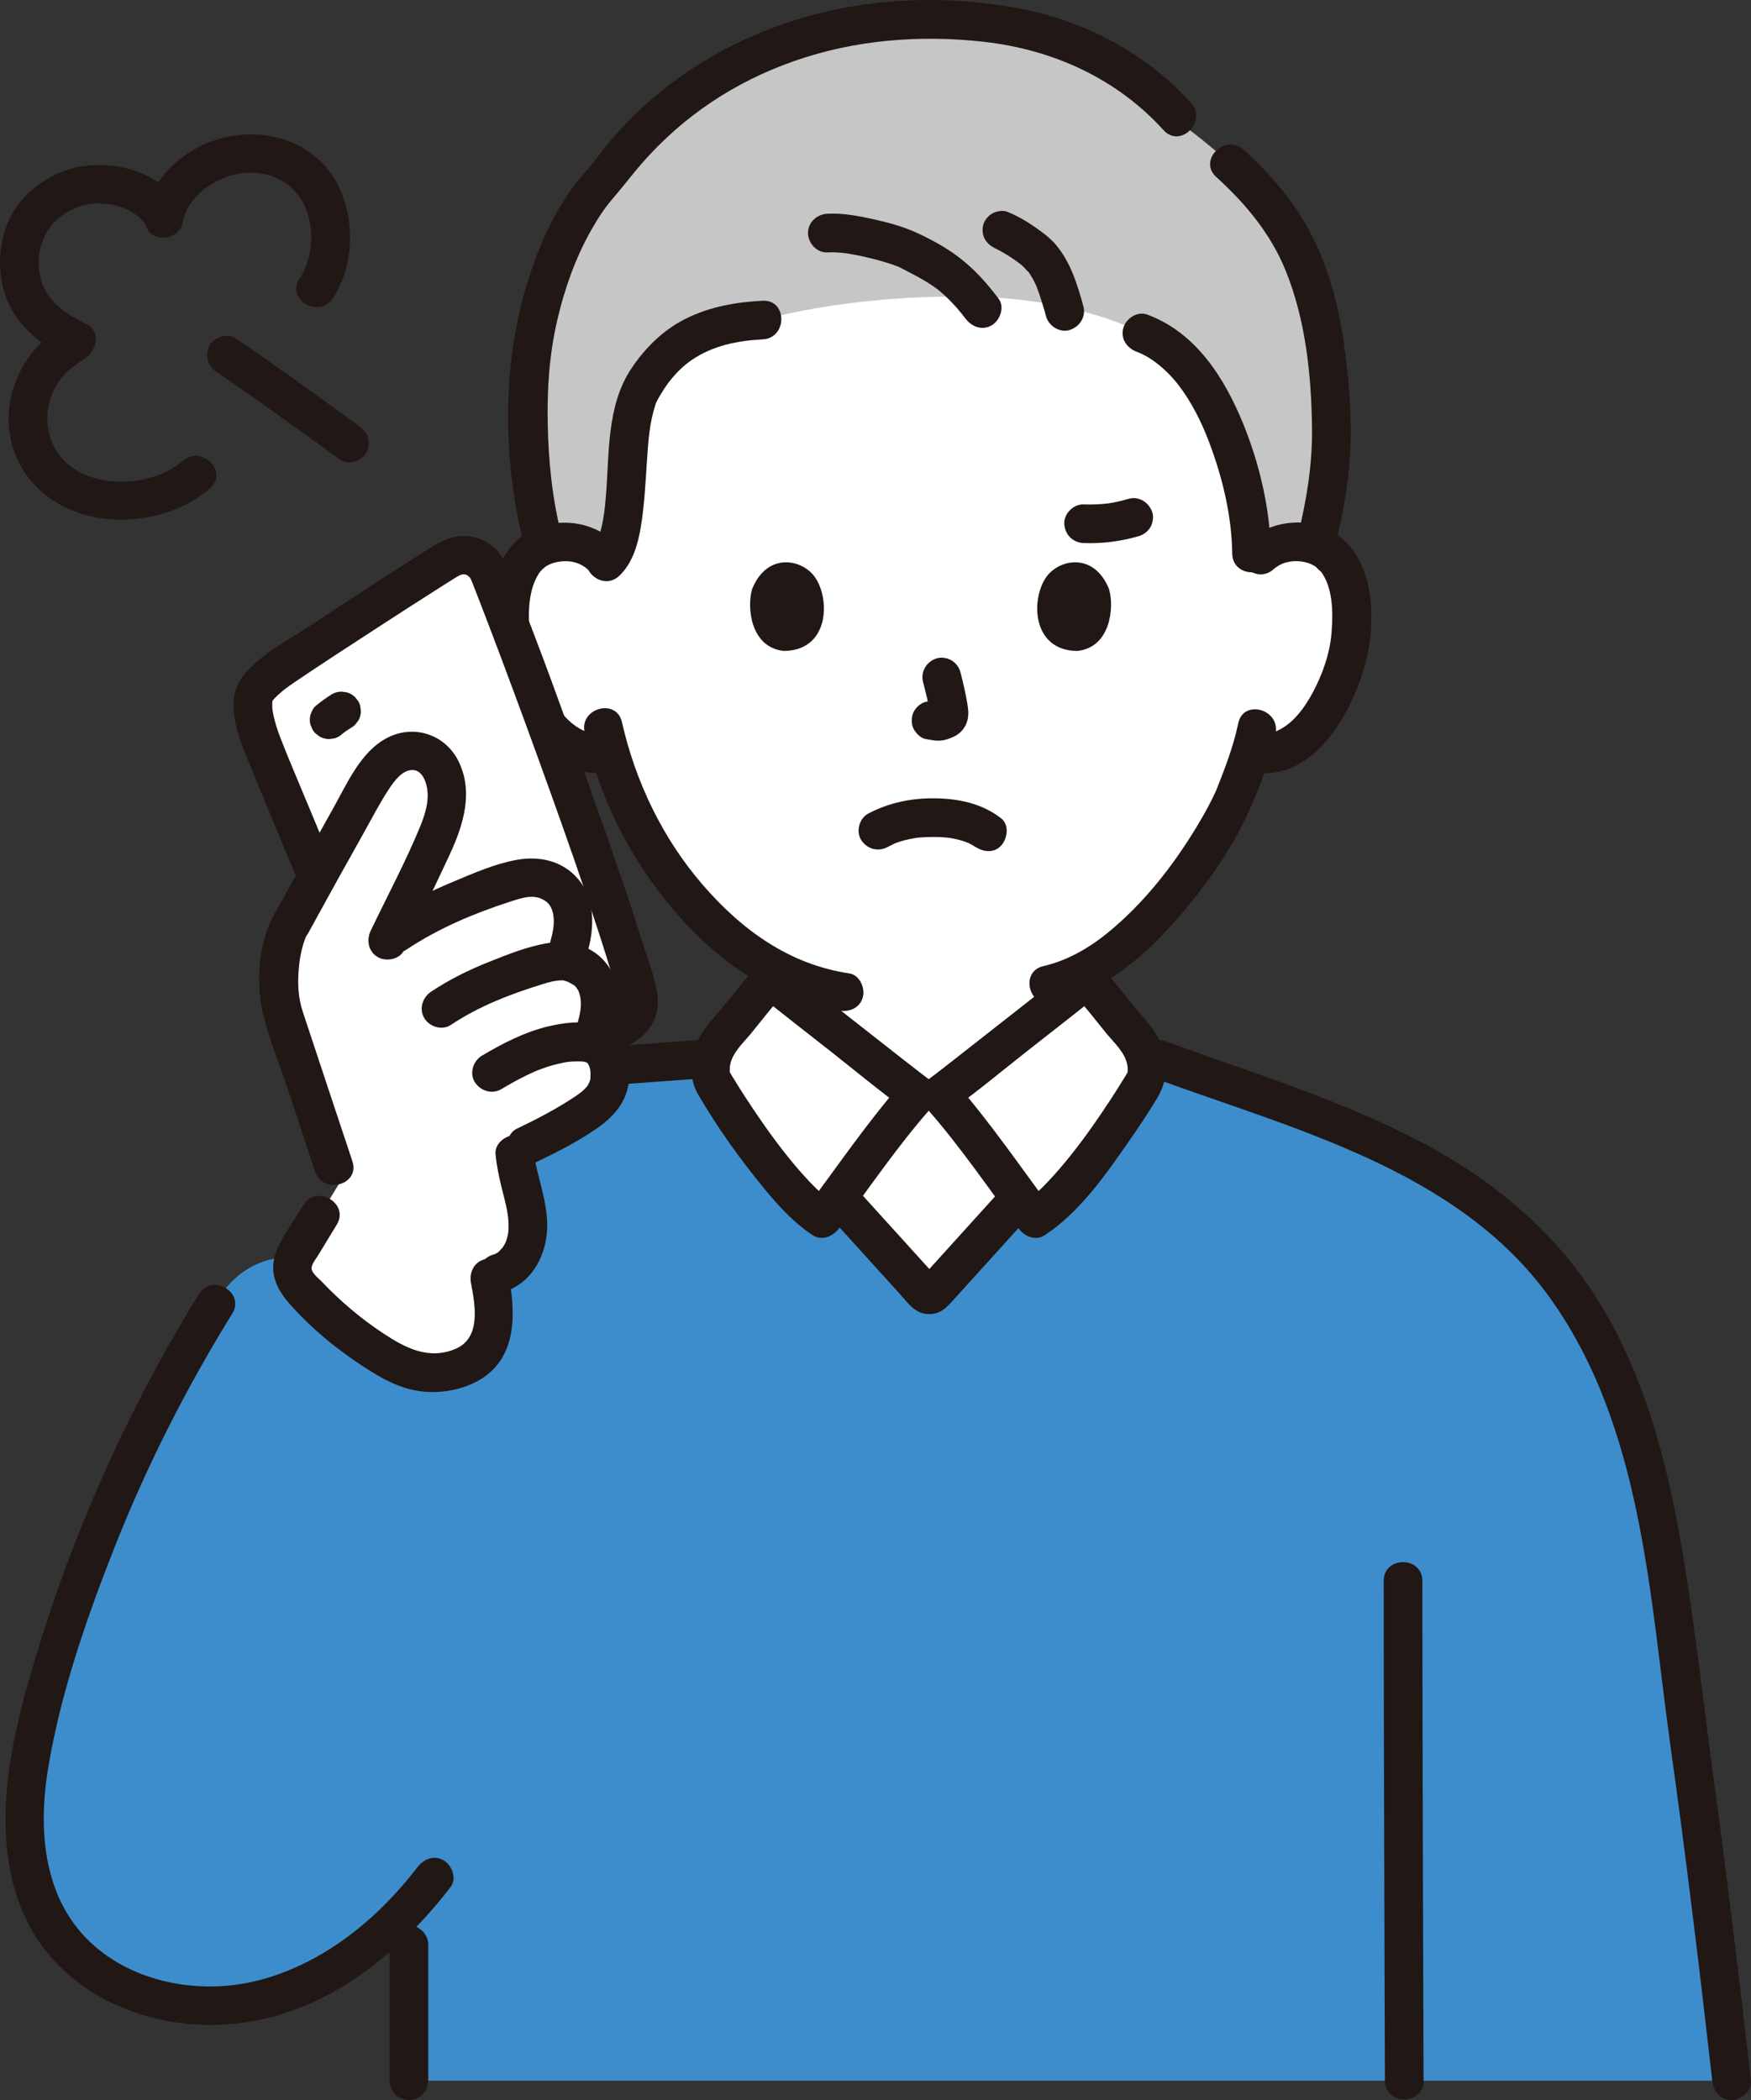 <?xml version="1.0" encoding="UTF-8"?><svg id="b" xmlns="http://www.w3.org/2000/svg" width="217.481" height="260.807" viewBox="0 0 217.481 260.807"><rect x="0" y="0" width="217.481" height="260.807" fill="#333333" stroke="none"/><defs><style>.e{fill:none;}.e,.f,.g,.h,.i{stroke-width:0px;}.f{fill:#fff;}.g{fill:#3d8dcc;}.h{fill:#c6c6c6;}.i{fill:#211715;}</style></defs><g id="c"><g id="d"><path class="f" d="M156.496,68.993c1.321-1.27,3.101-1.746,4.624-1.693,3.315.117,4.725,1.91,5.332,2.962,1.812,3.142,1.735,8.932.519,12.514-.861,2.537-2.272,6.418-5.673,9.201-1.401,1.147-3.464,1.902-5.436,1.569,0,0-.189-.032-.521-.088-.626,2.067-1.398,4.093-1.87,5.077-1.372,3.723-8.907,16.712-18.472,21.916v1.197c-.795.643-16.991,13.414-18.219,14.284h-2.853c-1.228-.87-17.425-13.641-18.219-14.284,0,0,0-.617-.003-1.515-3.848-2.128-7.363-5.242-10.728-9.269-4.899-5.864-7.689-12.18-9.23-17.413-2.102.54-4.375-.241-5.882-1.474-3.401-2.783-4.812-6.664-5.673-9.201-1.216-3.582-1.293-9.372.519-12.514.607-1.053,2.017-2.845,5.332-2.962,1.523-.054,3.303.423,4.624,1.693,0,0-11.738-41.756,41.756-41.756s40.076,41.756,40.076,41.756Z"/><path class="g" d="M50.791,258.407c0-6.81,0-14.183.002-21.566-5.36,5.808-12.151,10.361-19.861,11.826-9.291,1.765-19.879-1.766-24.752-9.87-4.864-8.088-3.262-18.399-.806-27.512,4.683-17.378,11.92-34.066,21.405-49.363,0,0,4.778-10.525,17.79-3.191,9.012-8,30.902-26.333,30.902-26.333l.84-.065c.62-.045,1.24-.095,1.87-.142l8.57-.623,1.67-.121c.249-.965.728-1.882,1.281-2.523,1.829-2.119,4.134-5.183,6.004-7.275.795.643,16.991,13.414,18.219,14.284h2.853c1.228-.87,17.425-13.641,18.219-14.284,1.87,2.092,4.175,5.156,6.004,7.275.442.513.837,1.201,1.106,1.949,16.679,6.326,37.118,11.32,49.474,25.326,14.07,15.97,15.28,39.14,18.1,59.2,2.02,14.35,3.76,28.65,5.39,43.01H50.791Z"/><path class="f" d="M103.458,127.765c-3.863-3.039-7.392-5.825-7.752-6.117-1.87,2.092-4.175,5.156-6.004,7.275-1.077,1.247-1.869,3.537-1.256,5.189.703,1.404,8.472,13.861,13.703,17.213.394-.526,1.085-1.467,1.952-2.646,3.664,4.042,7.327,8.084,10.991,12.126h.67c3.634-4.014,7.278-8.029,10.902-12.043.838,1.141,1.505,2.05,1.891,2.563,5.232-3.352,13.001-15.809,13.703-17.213.613-1.652-.18-3.941-1.256-5.189-1.829-2.119-4.134-5.183-6.004-7.275-.795.643-16.991,13.414-18.219,14.284h-2.853c-.552-.391-4.125-3.184-7.965-6.2-.831-.653-1.674-1.316-2.502-1.967Z"/><path class="h" d="M94.727,39.747c-6.935.307-11.741,2.663-15.079,8.607-2.777,4.945-.694,17.887-4.345,21.38-1.332-1.828-3.474-2.497-5.262-2.434-.966.034-1.77.21-2.439.47-1.56-5.683-1.941-11.3-1.988-16.188-.34-12.059,4.198-24.22,9.885-29.786,2.632-3.812,6.697-7.587,8.773-9.136,9.287-6.927,19.488-10.232,31.128-10.232s23.438,2.866,32.027,13.456c11.633,8.97,17.048,15.76,17.89,35.698.235,5.554-.412,10.09-1.933,16.122-.633-.223-1.38-.373-2.262-.404-2.03-.072-4.515.799-5.751,3.238.69-5.616-2.897-25.4-13.536-29.161,0,0-7.81-4.462-22.076-4.551-15.236-.094-25.03,2.92-25.03,2.92Z"/><path class="i" d="M157.85,68.76c-.079-5.464-1.39-11.112-3.451-16.157-2.332-5.708-5.885-11.322-11.928-13.54-1.217-.447-2.629.5-2.952,1.676-.368,1.339.455,2.504,1.676,2.952,1.86.683,3.769,2.325,5.085,4.009,1.641,2.099,2.891,4.586,3.826,7.028,1.771,4.629,2.877,9.39,2.944,14.031.045,3.086,4.845,3.095,4.8,0h0Z"/><path class="i" d="M134.555,38.025c-.727-2.66-1.55-5.357-3.322-7.523-.749-.916-1.728-1.628-2.691-2.301-1.096-.765-2.234-1.417-3.476-1.915-.54-.217-1.369-.039-1.849.242-.498.291-.973.862-1.103,1.434-.316,1.388.425,2.451,1.676,2.952-.831-.333-.059-.016.147.09.239.123.474.255.707.392.484.283.955.588,1.416.907.232.161.459.328.686.496.241.177-.435-.352-.125-.096.092.076.186.151.277.228.345.295.613.658.942.963-.147-.136-.34-.46-.095-.117.068.096.135.194.199.292.121.187.235.378.343.573.113.204.218.412.318.623.057.12.11.241.165.362.198.433-.189-.488-.03-.065.463,1.226.842,2.472,1.188,3.736.331,1.211,1.72,2.075,2.952,1.676,1.239-.401,2.031-1.655,1.676-2.952h0Z"/><path class="i" d="M124.041,37.114c-1.45-1.936-2.998-3.676-4.927-5.145-1.579-1.202-3.333-2.173-5.132-3.004-1.693-.782-3.507-1.292-5.322-1.7-1.908-.429-3.937-.825-5.902-.72-1.295.07-2.4,1.053-2.4,2.4,0,1.246,1.099,2.47,2.4,2.4.767-.041,1.533.012,2.294.106.168.02.164.02-.013-.001l.255.039c.259.045.519.086.778.134.439.081.876.172,1.311.27.876.197,1.745.423,2.604.685.355.108.708.222,1.058.345.155.055.307.116.462.169.57.196-.421-.224.051.018,1.588.815,3.172,1.587,4.63,2.629.31.222.391.287.801.645.331.289.652.59.961.901.699.704,1.351,1.458,1.945,2.251.776,1.036,2.075,1.568,3.284.861,1.021-.597,1.642-2.24.861-3.284h0Z"/><path class="i" d="M94.727,37.347c-3.309.165-6.564.744-9.55,2.23-2.783,1.385-5.037,3.611-6.752,6.179-3.143,4.706-2.716,10.695-3.192,16.107-.123,1.401-.235,2.468-.585,3.864-.08.32-.177.634-.274.95-.035.112-.077.222-.118.331-.096.259.134-.237-.065.147-.113.217-.233.425-.36.634-.186.307.238-.287.023-.015-.097.122-.214.23-.327.337-2.245,2.131,1.153,5.521,3.394,3.394,1.647-1.563,2.317-3.903,2.675-6.077.451-2.74.577-5.515.764-8.281.167-2.469.299-4.586,1.062-6.937.145-.446.054-.17.009-.065.043-.1.09-.199.14-.296.131-.259.276-.51.425-.76.37-.621.764-1.236,1.213-1.803.789-.997,1.727-1.924,2.784-2.632,2.598-1.742,5.65-2.352,8.733-2.506s3.093-4.954,0-4.8h0Z"/><path class="i" d="M147.921,12.779c-5.788-6.374-13.564-10.369-22.007-11.859s-17.417-1.206-25.696,1.132c-7.993,2.258-15.627,6.49-21.539,12.349-1.631,1.616-3.147,3.34-4.525,5.177-1.071,1.428-2.334,2.691-3.362,4.168-2.402,3.453-4.096,7.438-5.322,11.446-3.171,10.373-3.013,22.126-.348,32.598.761,2.992,5.392,1.724,4.629-1.276-1.158-4.553-1.629-9.194-1.722-13.883-.086-4.361.198-8.629,1.19-12.887.907-3.897,2.247-7.708,4.226-11.195.788-1.389,1.661-2.745,2.712-3.952,1.253-1.439,2.382-2.969,3.646-4.403,5.103-5.783,11.398-10.005,18.846-12.615,7.513-2.633,15.589-3.275,23.478-2.397,8.609.958,16.54,4.536,22.4,10.989,2.081,2.292,5.468-1.111,3.394-3.394h0Z"/><path class="i" d="M165.834,67.791c1.038-4.246,1.814-8.569,1.916-12.948.096-4.135-.277-8.31-.864-12.4-.85-5.918-2.631-11.792-6.075-16.741-1.827-2.625-3.991-4.969-6.356-7.116-2.283-2.072-5.687,1.312-3.394,3.394,3.7,3.36,6.774,7.083,8.612,11.602,2.489,6.12,3.202,12.99,3.285,19.545.058,4.557-.673,8.973-1.753,13.388-.734,3,3.894,4.28,4.629,1.276h0Z"/><path class="i" d="M114.65,84.718c.35,1.335.686,2.691.887,4.057l-.086-.638c.024.187.034.372.015.56l.086-.638c-.013.087-.032.169-.062.252l.242-.573c-.026.059-.053.109-.089.162l.375-.486c-.042.051-.081.09-.133.131l.486-.375c-.103.066-.211.119-.321.17l.573-.242c-.177.074-.352.128-.542.158l.638-.086c-.171.02-.338.019-.508,0l.638.086c-.192-.027-.38-.073-.572-.099-.319-.1-.638-.114-.957-.043-.319.014-.617.109-.892.285-.498.291-.973.862-1.103,1.434-.14.614-.11,1.304.242,1.849.312.484.835,1.022,1.434,1.103.465.063.916.18,1.389.201.74.032,1.423-.197,2.082-.501.822-.378,1.466-1.135,1.684-2.019.186-.751.108-1.386-.019-2.139-.221-1.307-.523-2.602-.859-3.885-.152-.579-.588-1.133-1.103-1.434s-1.273-.429-1.849-.242c-1.25.404-2.018,1.651-1.676,2.952h0Z"/><path class="i" d="M93.421,73.143c-.678,2.202-.236,7.267,3.935,7.698,5.513-.033,5.807-6.157,3.951-9.036-1.519-2.357-5.988-3.338-7.886,1.338Z"/><path class="i" d="M137.74,73.144c.678,2.202.236,7.267-3.935,7.698-5.513-.033-5.807-6.157-3.951-9.036,1.519-2.357,5.987-3.338,7.886,1.338Z"/><path class="i" d="M76.362,67.296c-2.79-2.503-6.794-3.089-10.204-1.502-2.464,1.148-3.949,3.466-4.638,6.028-1.614,6.004-.082,12.974,3.337,18.098,2.316,3.471,5.983,6.616,10.442,6.026,1.285-.17,2.4-.981,2.4-2.4,0-1.165-1.106-2.571-2.4-2.4-3.33.441-5.589-2.25-7.066-4.915-1.287-2.321-2.244-5.001-2.456-7.655-.197-2.471-.188-5.532,1.342-7.627.095-.132.076-.106-.055.078.1-.115.204-.227.313-.333.047-.042.531-.427.305-.268.496-.349,1.019-.538,1.614-.648,1.302-.241,2.671.015,3.671.912,2.294,2.057,5.699-1.326,3.394-3.394h0Z"/><path class="i" d="M158.193,70.69c.953-.855,2.239-1.128,3.491-.95.65.093,1.257.308,1.794.686-.146-.102.829.86.506.444,1.605,2.064,1.597,5.236,1.399,7.707-.207,2.598-1.132,5.212-2.37,7.496-1.472,2.717-3.759,5.522-7.152,5.073-1.287-.17-2.4,1.225-2.4,2.4,0,1.438,1.109,2.229,2.4,2.4,7.305.967,11.8-7.073,13.565-12.979,1.564-5.23,1.546-13.307-3.526-16.686-3.407-2.27-8.14-1.642-11.102,1.015-2.304,2.067,1.099,5.452,3.394,3.394h0Z"/><path class="i" d="M153.798,89.816c-.613,2.97-1.768,5.888-2.773,8.416-.135.34.234-.486-.007.008-.082.169-.156.342-.237.511-.201.423-.413.841-.632,1.255-.503.956-1.042,1.893-1.603,2.815-2.94,4.828-6.523,9.387-10.911,12.981-2.39,1.957-5.08,3.496-8.055,4.187-3.008.698-1.735,5.328,1.276,4.629,6.26-1.454,11.478-6.003,15.569-10.758,3.392-3.942,6.55-8.372,8.707-13.127.156-.343.302-.692.446-1.04.042-.101.249-.6.109-.273-.145.341.012-.015.037-.07.138-.305.265-.617.393-.926.175-.422.344-.847.504-1.275.739-1.971,1.379-3.992,1.805-6.056.622-3.015-4.003-4.304-4.629-1.276h0Z"/><path class="i" d="M72.617,90.947c1.865,8.215,5.721,15.891,11.219,22.273,5.319,6.173,12.173,11.078,20.379,12.299,1.28.19,2.58-.32,2.952-1.676.311-1.132-.386-2.76-1.676-2.952-7.492-1.114-13.404-5.427-18.261-11.064-4.962-5.759-8.307-12.761-9.985-20.155-.684-3.011-5.312-1.737-4.629,1.276h0Z"/><path class="i" d="M94.009,119.951c-1.135,1.281-2.205,2.617-3.277,3.95-1.118,1.391-2.379,2.724-3.396,4.19-1.593,2.295-2.042,5.41-.609,7.864,2.372,4.062,5.153,7.955,8.135,11.587,1.781,2.17,3.713,4.303,6.076,5.855,1.172.769,2.54.132,3.284-.861,3.742-4.997,7.263-10.22,11.401-14.906,1.093-1.237.818-2.835-.486-3.769-.141-.101-.278-.206-.416-.311-.167-.126-.982-.756-.369-.281-.718-.555-1.433-1.113-2.149-1.671-1.989-1.553-3.973-3.111-5.957-4.671-2.951-2.32-5.921-4.619-8.843-6.975-1.008-.813-2.409-.985-3.394,0-.841.841-1.014,2.576,0,3.394,2.991,2.412,6.031,4.764,9.051,7.139,3.199,2.515,6.345,5.15,9.654,7.521l-.486-3.769c-4.407,4.991-8.165,10.554-12.151,15.877l3.284-.861c-.893-.586-1.753-1.392-2.723-2.402-1.049-1.092-2.028-2.25-2.972-3.433-1.775-2.226-3.405-4.576-4.962-6.959-.553-.847-1.098-1.701-1.619-2.569-.157-.262-.351-.529-.471-.81-.111-.258.037-.013.048.078-.034-.264-.034-.532.007-.801.255-1.637,1.692-2.869,2.684-4.099,1.333-1.651,2.642-3.323,4.05-4.912,2.042-2.305-1.341-5.712-3.394-3.394Z"/><path class="i" d="M133.301,123.345c1.407,1.589,2.717,3.261,4.05,4.912.99,1.226,2.429,2.464,2.684,4.099.041.261.046.525.017.785.001-.013.159-.343.039-.062s-.314.548-.471.81c-.521.868-1.066,1.721-1.619,2.569-1.557,2.383-3.186,4.733-4.962,6.959-.944,1.183-1.923,2.341-2.972,3.433-.97,1.01-1.83,1.815-2.723,2.402l3.284.861c-3.986-5.324-7.744-10.886-12.151-15.877l-.486,3.769c3.309-2.371,6.455-5.006,9.654-7.521,3.02-2.374,6.06-4.727,9.051-7.139,1.01-.814.848-2.546,0-3.394-.998-.998-2.382-.816-3.394,0-2.922,2.356-5.892,4.655-8.843,6.975-1.984,1.559-3.968,3.118-5.957,4.671-.715.558-1.431,1.116-2.149,1.671.613-.474-.202.155-.369.281-.138.104-.276.21-.416.311-1.304.934-1.578,2.532-.486,3.769,4.137,4.686,7.659,9.908,11.401,14.906.745.995,2.1,1.638,3.284.861,4.372-2.87,7.608-7.574,10.547-11.8,1.186-1.705,2.339-3.439,3.411-5.219,1.395-2.316,1.399-4.775.242-7.243-.777-1.657-2.21-3.016-3.349-4.431-1.289-1.599-2.559-3.215-3.922-4.753-2.052-2.317-5.437,1.088-3.394,3.394Z"/><path class="e" d="M35.751,160.533c8.45-12.84,24.51-18.63,43.04-25.82"/><path class="i" d="M124.955,147.076c-3.625,4.015-7.26,8.02-10.89,12.03l1.697-.703h-.67l1.697.703c-3.68-4.06-7.36-8.12-11.04-12.18-2.079-2.294-5.465,1.109-3.394,3.394l6.266,6.913,3.133,3.456c1.034,1.14,1.892,2.481,3.574,2.513,1.591.03,2.357-.953,3.342-2.04,1.059-1.17,2.119-2.339,3.179-3.509,2.169-2.393,4.336-4.787,6.501-7.185,2.066-2.288-1.319-5.693-3.394-3.394h0Z"/><path class="e" d="M35.751,160.533c8.45-12.84,24.51-18.63,43.04-25.82"/><path class="i" d="M143.322,133.881c17.398,6.392,37.805,11.408,49.202,27.324,11.483,16.035,12.341,36.953,14.979,55.808,1.927,13.771,3.597,27.577,5.167,41.394.146,1.288.998,2.4,2.4,2.4,1.184,0,2.547-1.104,2.4-2.4-1.451-12.772-2.996-25.532-4.731-38.269-1.397-10.258-2.466-20.604-4.375-30.784-1.841-9.819-4.701-19.678-10.087-28.184-5.44-8.591-13.28-14.938-22.245-19.583-10.023-5.194-20.874-8.454-31.435-12.334-1.217-.447-2.629.501-2.952,1.676-.368,1.339.455,2.504,1.676,2.952h0Z"/><path class="i" d="M53.191,258.407c0-5.63,0-11.26,0-16.89,0-1.297-1.103-2.4-2.4-2.4s-2.4,1.098-2.4,2.4c0,5.63,0,11.26,0,16.89,0,1.297,1.103,2.4,2.4,2.4s2.4-1.098,2.4-2.4h0Z"/><path class="i" d="M171.861,196.327c0,15.273.053,30.547.099,45.82.016,5.42.034,10.84.051,16.26.01,3.088,4.81,3.094,4.8,0-.056-17.289-.113-34.578-.14-51.867-.005-3.404-.01-6.809-.01-10.213,0-3.089-4.8-3.094-4.8,0h0Z"/><path class="i" d="M75.471,134.797c3.759-.292,7.52-.557,11.28-.83,1.249-.091,2.461-1.039,2.4-2.4-.055-1.222-1.059-2.497-2.4-2.4-3.76.273-7.521.538-11.28.83-1.249.097-2.461,1.034-2.4,2.4.055,1.217,1.06,2.504,2.4,2.4h0Z"/><path class="i" d="M24.707,160.71c-5.523,8.931-10.266,18.31-14.243,28.028-1.976,4.829-3.748,9.742-5.31,14.721-1.492,4.756-2.899,9.583-3.743,14.503-1.57,9.156-1.002,19.269,5.952,26.198,6.041,6.02,15.059,8.241,23.343,6.968,10.387-1.596,19.051-8.679,25.271-16.792.789-1.029.159-2.687-.861-3.284-1.237-.723-2.492-.171-3.284.861-4.93,6.43-11.673,11.935-19.623,14.007-6.89,1.795-14.964.544-20.445-4.217-6.428-5.585-7.087-14.344-5.76-22.259,1.552-9.258,4.729-18.402,8.158-27.114,3.995-10.152,8.951-19.92,14.688-29.197,1.629-2.635-2.521-5.048-4.145-2.423h0Z"/><path class="f" d="M51.422,137.718c-5.544-13.376-15.401-36.796-18.728-44.989-.817-2.013-1.641-4.72-1.113-6.47.531-1.761,5.093-4.43,6.816-5.581,5.715-3.818,11.482-7.557,17.302-11.217,1.797-1.13,4.205-.377,5.006,1.589,2.839,6.972,15.835,41.827,18.494,52.563.389,1.571-.37,3.202-1.823,3.915l-22.222,10.19h-3.732Z"/><path class="i" d="M53.736,137.079c-5.339-12.879-10.759-25.725-16.1-38.604-.931-2.245-1.893-4.481-2.773-6.747-.375-.966-.702-1.956-.915-2.971-.078-.374-.138-.743-.134-1.126.002-.197.007-.271,0-.416l.079-.318c-.121.259-.135.308-.044.145.126-.211-.019-.003-.055.032.119-.115.222-.257.337-.378.264-.276.551-.532.842-.779.586-.496,1.223-.929,1.859-1.359,3.421-2.312,6.895-4.555,10.356-6.807,2.126-1.383,4.259-2.756,6.4-4.118,1.035-.659,2.064-1.332,3.112-1.969.512-.312.926-.48,1.372-.197-.014-.009.161.148.255.214.027.019.335.561.1.102.032.063.052.136.081.2.136.303.248.619.37.928.296.749.588,1.499.878,2.251.823,2.132,1.632,4.269,2.436,6.409,2.108,5.615,4.174,11.247,6.196,16.894s4.024,11.342,5.887,17.063c.715,2.196,1.415,4.399,2.045,6.622.366,1.292,1.117,2.686-.372,3.406-7.045,3.411-14.245,6.532-21.36,9.794l-.647.297c-1.178.54-1.469,2.244-.861,3.284.708,1.21,2.101,1.403,3.284.861,7.133-3.271,14.266-6.541,21.399-9.812,2.234-1.025,3.938-2.909,3.932-5.524-.005-2.217-1.041-4.653-1.691-6.749-1.77-5.712-3.74-11.363-5.734-16.999-3.583-10.124-7.145-20.311-11.232-30.246-.826-2.008-2.388-3.492-4.591-3.832-2.54-.392-4.417,1.044-6.451,2.334-4.422,2.805-8.814,5.658-13.177,8.555-2.864,1.902-6.376,3.639-8.561,6.346-2.508,3.107-.709,7.479.617,10.721,5.372,13.125,10.913,26.181,16.363,39.274.624,1.499,1.247,2.998,1.868,4.497.496,1.196,1.591,2.05,2.952,1.676,1.131-.311,2.176-1.747,1.676-2.952h0Z"/><path class="f" d="M42.085,146.769l.06.182c-3.305,5.435-3.317,5.455-4.977,8.184-.453.745-.921,1.543-.903,2.414.021,1.057.746,1.954,1.46,2.733,2.995,3.27,6.463,6.106,10.263,8.391.781.47,1.58.918,2.434,1.238,2.17.812,4.633.735,6.801-.083.657-.248,1.294-.565,1.844-1.002,1.412-1.123,2.117-2.951,2.269-4.748.164-1.948-.246-3.898-.606-5.811,2.359.08,4.087-1.904,4.612-4.046.438-1.788.17-3.673-.247-5.466-.448-1.925-1.068-3.822-1.174-5.8,3.241-1.525,5.585-2.666,8.666-4.663,2.252-1.46,3.556-2.983,3.067-5.917-.146-.879-.752-2.365-2.312-2.805l.729-1.949c.484-1.642.673-3.428.145-5.057s-1.804-2.611-3.521-3.102c-.179-.051-.377-.083-.589-.093l.591-1.895c.499-1.692.694-3.532.15-5.21s-1.859-2.69-3.628-3.197c-1.069-.306-2.801.064-3.862.397-5.298,1.659-11.061,4.117-15.152,7.155,1.72-3.605,3.44-7.209,5.16-10.814,1.14-2.39,2.308-4.914,2.137-7.556-.171-2.642-1.717-5.08-4.365-5.018-2.669.063-4.458,2.674-5.775,4.996-2.9,5.115-5.761,10.251-8.583,15.41-2.266,2.893-2.59,9.331-1.617,12.262,2.098,6.322,4.197,12.643,6.295,18.965l.627,1.905Z"/><path class="i" d="M35.173,111.826c-2.931,3.724-3.576,9.481-2.515,14.021.728,3.116,2.015,6.186,3.023,9.223,1.154,3.477,2.308,6.954,3.462,10.431.968,2.918,5.606,1.667,4.629-1.276-2.046-6.163-4.104-12.323-6.138-18.491-.6-1.818-.681-3.402-.53-5.398.077-1.018.259-2.02.542-3.001.212-.732.596-1.703.92-2.115.801-1.018.993-2.401,0-3.394-.833-.833-2.588-1.024-3.394,0h0Z"/><path class="i" d="M38.31,115.833c2.267-4.15,4.558-8.287,6.874-12.409,1.023-1.821,1.983-3.706,3.137-5.449.623-.941,1.589-2.283,2.814-2.344,1.006-.05,1.593.869,1.851,1.962.403,1.704-.166,3.505-.815,5.086-1.799,4.382-4.081,8.62-6.121,12.895-.558,1.169-.323,2.591.861,3.284,1.047.612,2.723.314,3.284-.861,1.897-3.976,3.839-7.933,5.688-11.932,1.676-3.624,2.943-7.701,1.07-11.517-1.643-3.346-5.564-4.633-8.872-2.909s-4.979,5.694-6.706,8.763c-2.431,4.321-4.834,8.657-7.211,13.008-1.482,2.712,2.661,5.137,4.145,2.423h0Z"/><path class="i" d="M73.01,118.112c.837-2.988.897-6.486-1.228-8.969-1.93-2.255-4.807-2.867-7.618-2.354-2.702.494-5.386,1.667-7.906,2.726-2.837,1.192-5.599,2.548-8.166,4.253s-.16,5.86,2.423,4.145c3.925-2.607,8.299-4.46,12.769-5.909,1.694-.549,3.159-1.059,4.534-.052.488.357.78.931.903,1.677.178,1.083-.048,2.167-.339,3.206-.834,2.979,3.795,4.251,4.629,1.276h0Z"/><path class="i" d="M76.383,128.26c.823-2.93.855-6.298-1.186-8.746-1.773-2.126-4.525-2.806-7.164-2.383-2.471.396-4.956,1.394-7.272,2.317-2.526,1.006-4.94,2.197-7.205,3.704-1.078.717-1.542,2.119-.861,3.284.626,1.07,2.2,1.582,3.284.861,3.552-2.363,7.383-3.824,11.438-5.082.87-.27,1.6-.463,2.397-.46.419.001-.406-.135.242.023.082.02.588.194.488.154.09.037.755.428.801.467.149.124.287.289.43.545.096.172.008-.068.125.261.075.209.146.463.183.676.177,1.042-.047,2.104-.328,3.105-.837,2.979,3.793,4.25,4.629,1.276h0Z"/><path class="i" d="M61.546,143.359c.15,1.505.459,2.962.832,4.425.337,1.322.703,2.72.768,3.844.018.321.025.642.013.963-.006.183-.018.365-.036.547.028-.185.016-.126-.036.176-.069.3-.151.589-.245.882-.099.261-.101.267-.007.021-.046.097-.095.193-.148.286-.12.219-.25.434-.4.634.301-.403-.262.237-.328.306-.209.179-.211.185-.004.018-.114.08-.232.154-.353.222-.248.123-.246.13.005.023-.132.05-.266.092-.402.127-1.206.345-2.078,1.71-1.676,2.952.397,1.227,1.659,2.046,2.952,1.676,3.36-.962,5.181-4.142,5.454-7.459.141-1.72-.19-3.486-.59-5.153-.183-.762-.388-1.518-.573-2.28-.097-.402-.19-.806-.27-1.212-.044-.225-.087-.451-.12-.678-.074-.499.053.562-.034-.319-.124-1.245-1.015-2.462-2.4-2.4-1.194.053-2.533,1.062-2.4,2.4h0Z"/><path class="i" d="M37.684,149.667c-1.077,1.77-2.353,3.533-3.217,5.416-1.126,2.455-.388,4.64,1.293,6.598,2.939,3.424,6.644,6.356,10.467,8.728,2.093,1.299,4.24,2.278,6.728,2.447,2.287.155,4.846-.377,6.804-1.599,4.63-2.892,4.251-8.509,3.368-13.186-.241-1.274-1.776-1.999-2.952-1.676-1.336.367-1.918,1.674-1.676,2.952.514,2.722,1.287,6.805-1.914,8.166-3.341,1.421-6.241-.11-9.019-1.943-2.758-1.821-5.282-3.963-7.559-6.358-.361-.38-1.16-1.001-1.291-1.538-.135-.555.499-1.284.768-1.728.78-1.287,1.564-2.571,2.346-3.857,1.609-2.646-2.54-5.061-4.145-2.423h0Z"/><path class="i" d="M66.599,144.332c2.617-1.255,5.228-2.592,7.617-4.249,2.241-1.554,3.885-3.611,3.937-6.449.049-2.676-1.235-5.304-3.848-6.267-1.881-.694-4.309-.349-6.205.1-2.927.693-5.689,2.121-8.258,3.65-1.079.642-1.567,2.188-.861,3.284.7,1.086,2.129,1.548,3.284.861,1.113-.662,2.247-1.292,3.417-1.848.238-.113.478-.223.719-.33.1-.044.2-.088.3-.131-.408.173-.07.031.012,0,.459-.173.916-.349,1.383-.499.813-.26,1.633-.433,2.47-.588.264-.049-.264.034-.259.035.061.016.223-.025.297-.032.169-.016.338-.028.508-.037.348-.018.696-.022,1.044-.009.178.006.357.015.535.031-.584-.054.379.147.047.026-.297-.108.009.026.044.033.115.026.365.313-.06-.081.061.056.122.115.185.168.385.332.021-.059-.007-.057.068-.005.237.387.281.46.283.479-.073-.334.008.019.032.14.076.287.116.425.016.055.059.306.02.067-.048-.289.021.319.021.32.011.223-.033.468-.006.685.031.254.023-.134.034-.182-.025.115-.042.231-.07.345-.023.094-.224.697-.094.357.117-.306-.155.255-.224.376-.282.494.202-.175-.079.12-.141.148-.276.299-.424.44-.155.147-.321.278-.48.419.416-.372-.256.176-.375.256-2.359,1.591-4.89,2.908-7.452,4.136-1.135.544-1.524,2.256-.861,3.284.752,1.166,2.07,1.443,3.284.861h0Z"/><path class="i" d="M42.581,91.083c.096-.078.193-.155.291-.231l-.486.375c.4-.309.816-.596,1.247-.86.28-.151.504-.357.673-.618.212-.232.355-.504.43-.816.1-.319.114-.638.043-.957-.014-.319-.109-.617-.285-.892l-.375-.486c-.299-.297-.652-.503-1.059-.617l-.638-.086c-.433.001-.837.111-1.211.328-.71.436-1.377.94-2.023,1.467-.234.217-.399.475-.496.772-.15.286-.219.594-.207.925-.012.33.056.639.207.925.097.298.262.555.496.772l.486.375c.374.217.778.326,1.211.328l.638-.086c.407-.114.76-.32,1.059-.617h0Z"/><path class="i" d="M110.248,105.192c.3-.159.603-.31.91-.454.521-.245-.499.175.1-.037.222-.079.444-.159.67-.228.612-.187,1.234-.308,1.864-.419-.351.062-.164.019.079-.007.183-.02.367-.036.551-.05.444-.033.889-.049,1.335-.052.415-.002.83.007,1.245.031.191.011.382.025.573.042.069.006.781.11.209.016.623.103,1.238.225,1.841.414.251.078.506.215.76.272-.072-.016-.493-.235-.214-.085.105.056.216.103.322.159.155.082.308.169.457.262.199.125.745.547-.002-.035.988.77,2.444,1.035,3.394,0,.79-.861,1.058-2.57,0-3.394-2.381-1.856-5.344-2.462-8.325-2.482-2.887-.019-5.635.554-8.188,1.902-1.112.587-1.542,2.227-.861,3.284.729,1.131,2.094,1.489,3.284.861h0Z"/><path class="i" d="M140.17,61.954c-.951.28-1.919.488-2.901.623l.638-.086c-1.101.144-2.209.195-3.318.152-1.256-.049-2.456,1.139-2.4,2.4.06,1.342,1.054,2.348,2.4,2.4,2.301.089,4.649-.209,6.857-.861.586-.173,1.124-.572,1.434-1.103.301-.514.429-1.273.242-1.849-.395-1.219-1.662-2.057-2.952-1.676h0Z"/><path class="i" d="M44.639,52.931c-5.07-3.674-10.141-7.357-15.318-10.879-1.041-.708-2.706-.231-3.284.861-.642,1.216-.25,2.528.861,3.284,5.177,3.522,10.248,7.205,15.318,10.879,1.02.739,2.719.208,3.284-.861.658-1.244.228-2.495-.861-3.284h0Z"/><path class="i" d="M41.333,37.05c3.145-4.748,2.82-12.161-.977-16.441-4.22-4.757-11.732-5.015-16.863-1.667-2.653,1.731-4.877,4.372-5.474,7.551l4.387-.573c-2.078-4.768-8.886-6.252-13.443-5.008-3.069.838-6.064,3.035-7.575,5.869-1.542,2.891-1.806,6.707-.761,9.808,1.233,3.66,4.287,6.191,7.673,7.798v-4.145c-1.256.905-2.613,1.696-3.682,2.833-1.211,1.287-2.086,2.814-2.717,4.457-1.062,2.766-1.122,6.039-.043,8.809,2.345,6.018,8.722,8.736,14.889,8.112,3.459-.35,6.715-1.512,9.352-3.825,2.327-2.041-1.079-5.425-3.394-3.394-3.563,3.125-10.49,3.592-14.2.469-1.922-1.618-2.874-4.088-2.595-6.581.156-1.399.725-2.792,1.527-3.942.861-1.234,2.091-1.931,3.285-2.792,1.32-.952,1.78-3.299,0-4.145-2.579-1.225-5.076-2.926-5.728-5.88-.631-2.859.261-5.731,2.605-7.521,1.009-.771,2.108-1.23,3.349-1.468.923-.177,2.246-.118,3.146.091,1.204.28,1.807.518,2.869,1.251.405.28-.156-.166.23.184.187.17.36.349.536.53.401.41-.025-.118.18.238.128.222.248.439.351.675.812,1.862,4.022,1.367,4.387-.573.425-2.26,1.918-3.979,4.052-5.153,2.251-1.238,5.016-1.587,7.435-.603,4.964,2.019,5.63,8.724,3.053,12.614-1.711,2.583,2.445,4.989,4.145,2.423h0Z"/></g></g></svg>